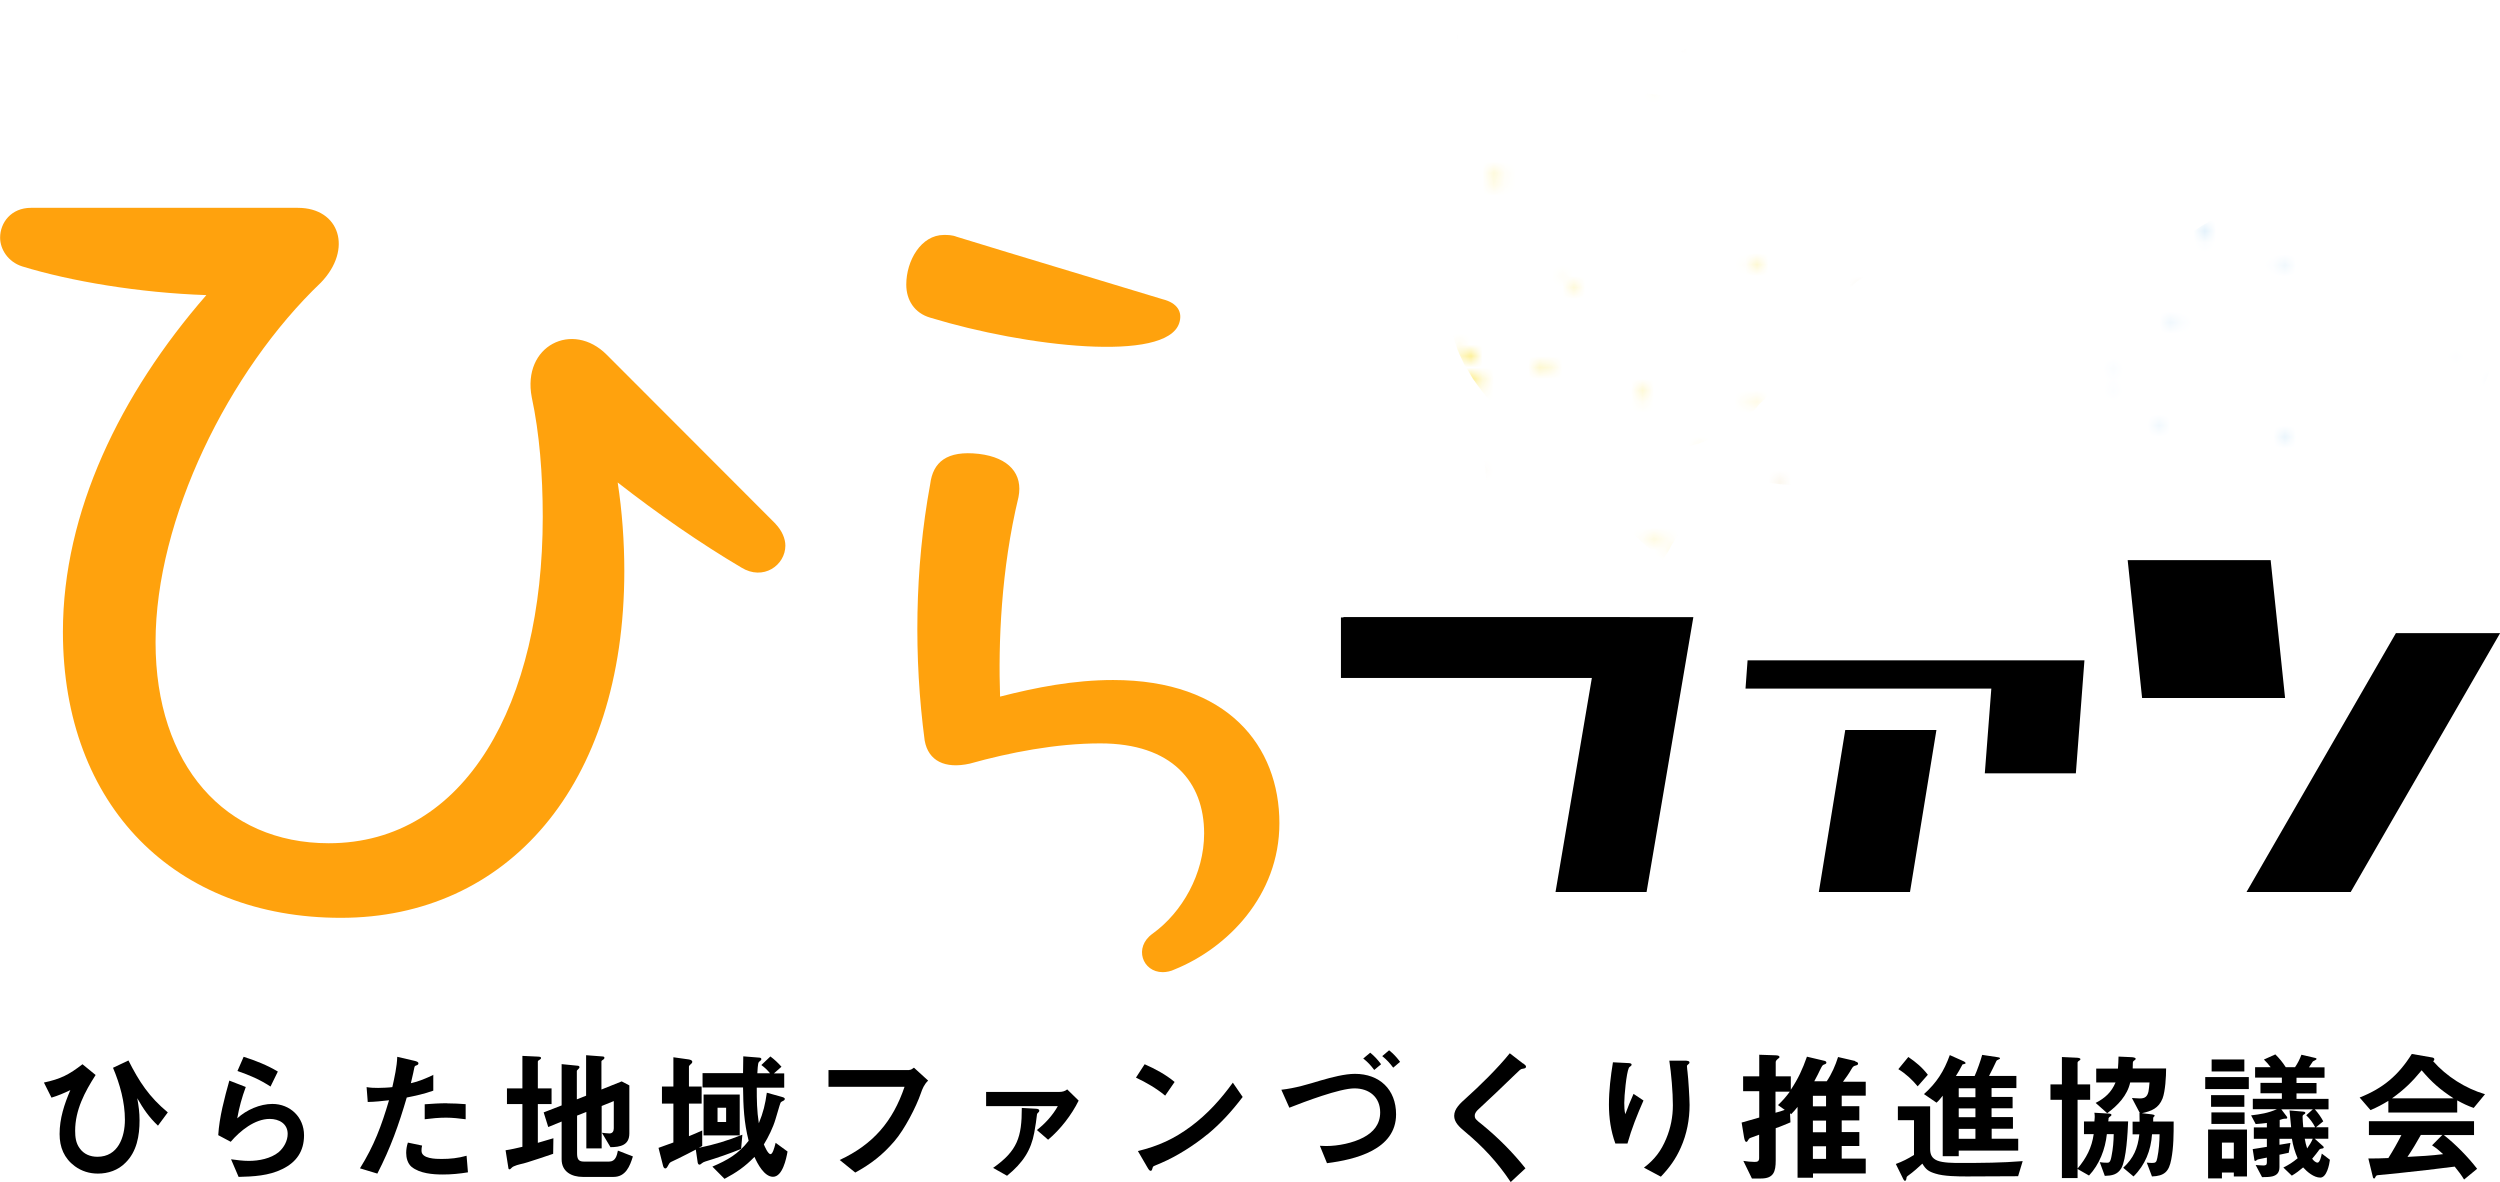 <?xml version="1.0" encoding="UTF-8"?>
<svg id="_レイヤー_2" data-name="レイヤー 2" xmlns="http://www.w3.org/2000/svg" xmlns:xlink="http://www.w3.org/1999/xlink" viewBox="0 0 218.56 103.34">
  <defs>
    <style>
      .cls-1 {
        mask: url(#mask-1);
      }

      .cls-2 {
        mask: url(#mask);
      }

      .cls-3 {
        filter: url(#luminosity-noclip-2);
      }

      .cls-4 {
        fill: #fadc14;
      }

      .cls-5 {
        fill: #8cc8f0;
      }

      .cls-6 {
        fill: #ffa20d;
      }

      .cls-7 {
        fill: #ffa20d;
      }

      .cls-8 {
        fill: #f0dcb4;
      }

      .cls-9 {
        filter: url(#luminosity-noclip);
      }
    </style>
    <filter id="luminosity-noclip" x="116.1" y="-4.37" width="55.87" height="60.32" color-interpolation-filters="sRGB" filterUnits="userSpaceOnUse">
      <feFlood flood-color="#fff" result="bg"/>
      <feBlend in="SourceGraphic" in2="bg"/>
    </filter>
    <mask id="mask" x="116.1" y="-4.37" width="55.87" height="60.32" maskUnits="userSpaceOnUse">
      <g class="cls-9">
        <g>
          <path d="M137.49.09c-.26.23-.52.57-.86.71-.12.05-.67-.48-.62-.61.11-.33.45-.59.7-.87.18.17.35.35.79.78Z"/>
          <path d="M127.61,30.3c.44.26.88.53,1.32.79-.3.19-.59.38-.89.58-.13-.46-.25-.92-.38-1.37h-.05Z"/>
          <path d="M129.4,33.01c-.02.39-.04.65-.05.9-.37-.05-.75-.07-1.09-.19-.07-.02-.02-.67.03-.68.35-.06.72-.03,1.11-.02Z"/>
          <path d="M123.88,27.49c.35.02.61-.05.74.05.19.15.32.41.41.65.02.04-.44.32-.45.3-.23-.29-.44-.6-.71-1.01Z"/>
          <path d="M155.9,42.57c-.22.12-.4.24-.6.3-.07.02-.28-.17-.27-.2.07-.19.19-.35.29-.53.18.13.36.27.58.42Z"/>
          <path d="M162.47,26.06c.02-.26-.04-.53.07-.69.09-.13.38-.1.59-.15,0,.24.05.52-.05.72-.06.11-.38.08-.61.12Z"/>
          <polygon points="169.58 22.39 169.56 22.68 169.36 22.5 169.58 22.39"/>
          <path d="M135.35,31.74c-.03.25-.04.48-.11.69-.01.04-.3.07-.33.03-.11-.19-.17-.41-.24-.62.22-.03.43-.07.68-.11Z"/>
          <path d="M137.87,51.81c.12.01.33,0,.34.04.04.22.04.44.05.66-.12-.03-.32-.03-.34-.08-.05-.2-.04-.41-.05-.62Z"/>
          <path d="M148.73,39.32c.11.04.23.09.34.13-.16.07-.33.15-.49.22.05-.12.1-.24.15-.36Z"/>
          <path d="M129.66,41.32c0,.1.03.23-.02.29-.04.05-.18.03-.28.03,0-.1-.04-.23.01-.29.04-.05.18-.02.28-.03Z"/>
          <path d="M145.87,47.13c.26.39.53.78.79,1.16-.22-.12-.43-.24-.65-.35-.04-.27-.08-.54-.14-.81Z"/>
          <path d="M131.32,15.65c-.15.12-.3.24-.45.35-.07-.11-.2-.23-.19-.32.04-.22.15-.43.24-.65.13.2.27.4.4.62Z"/>
          <path d="M120.9,20.62c-.25.03-.5.06-.74.08.14-.27.24-.6.45-.8.11-.1.44.03.67.06-.12.22-.25.44-.38.66Z"/>
          <path d="M137.27,24.78c.12,0,.24-.02.36-.02-.08.18-.16.36-.23.54-.1-.06-.29-.11-.29-.18,0-.11.1-.22.16-.34Z"/>
          <path d="M153.79,23.15c-.21.07-.42.16-.64.18-.06,0-.15-.17-.22-.26.21-.07.41-.16.63-.18.06,0,.15.16.23.26Z"/>
          <path d="M152.92,35.45c.04-.11.08-.23.13-.34.15.1.31.2.46.3-.11.07-.21.17-.32.19-.08.01-.18-.1-.27-.15Z"/>
          <path d="M156.33,6.01c-.03-.09-.05-.18-.08-.26.13.05.26.11.38.16l-.31.1Z"/>
          <path d="M162.35,53.98c.11,0,.24-.04.33,0,.06.03.05.18.07.27-.18,0-.36.01-.54.02.05-.1.09-.2.14-.3Z"/>
          <path d="M144.11,46.97c.11.03.27.03.31.1.06.09.02.24.02.37-.18-.05-.35-.1-.53-.15.06-.11.13-.21.19-.32Z"/>
          <path d="M144.27,8.33c.02-.23.04-.46.06-.69-.04.22-.09.45-.13.67h.07Z"/>
          <path d="M159.93,22.6c.06.09.12.18.18.27l-.5.11c0-.12-.02-.23-.03-.35.12,0,.23-.02.35-.03Z"/>
          <path d="M145.68,3.62c.18-.11.36-.31.49-.28.16.04.28.26.41.4-.09.07-.22.23-.28.21-.21-.07-.4-.21-.63-.33Z"/>
          <path d="M143.84,34.7c-.12.06-.22.12-.33.17-.02-.23-.07-.46-.05-.68,0-.06.2-.11.31-.16.02.22.05.44.07.67Z"/>
          <path d="M164.64,37.96c-.08-.09-.17-.19-.25-.28.18-.04.36-.1.53-.09.04,0,.08.23.11.36-.13,0-.26,0-.4.01Z"/>
          <path d="M134.27,47.93c.18.13.36.26.5.43.03.04-.1.21-.16.32-.18-.14-.37-.27-.53-.43-.02-.02.12-.2.19-.32Z"/>
          <path d="M132.82,19.77c-.34.08-.68.15-1.02.23.34-.08.68-.15,1.02-.23Z"/>
          <path d="M165.77,41.98c-.1.08-.2.16-.3.24-.07-.21-.17-.43-.19-.65,0-.07.17-.17.26-.25.08.22.16.43.23.65Z"/>
          <path d="M166.76,55.95c.06-.27.08-.51.17-.72.03-.07.23-.07.35-.1.02.12.11.3.06.36-.15.17-.35.29-.58.46Z"/>
          <polygon points="171.98 28.86 171.77 28.98 171.76 28.78 171.98 28.86"/>
          <polygon points="150.06 39.08 150.37 39.09 150.23 39.33 150.06 39.08"/>
          <polygon points="136.73 24.29 136.94 24.47 136.72 24.57 136.73 24.29"/>
          <polygon points="126.95 3.01 126.85 2.77 127.08 2.79 126.95 3.01"/>
          <path d="M166.81,39.98l.04-.05-.04.05Z"/>
        </g>
      </g>
    </mask>
    <filter id="luminosity-noclip-2" x="168.25" y="7.7" width="57.81" height="47.29" color-interpolation-filters="sRGB" filterUnits="userSpaceOnUse">
      <feFlood flood-color="#fff" result="bg"/>
      <feBlend in="SourceGraphic" in2="bg"/>
    </filter>
    <mask id="mask-1" x="168.25" y="7.7" width="57.81" height="47.29" maskUnits="userSpaceOnUse">
      <g class="cls-3">
        <g>
          <path d="M195.25,13.8c-.28.39-.56.77-.84,1.16-.15-.29-.31-.58-.46-.87.43-.08.87-.16,1.3-.24v-.05Z"/>
          <path d="M192.6,15.24c-.36-.05-.59-.09-.83-.12.08-.34.13-.69.27-.99.03-.06.62.04.63.09.03.33-.04.67-.07,1.03Z"/>
          <path d="M198.16,10.59c-.04.32,0,.57-.11.68-.16.17-.41.27-.64.33-.04.01-.26-.43-.24-.44.29-.19.6-.35.99-.57Z"/>
          <path d="M181.55,38.97c-.09-.21-.19-.39-.23-.58-.01-.07.18-.25.2-.23.17.08.31.2.46.31-.14.16-.28.31-.44.5Z"/>
          <path d="M196.28,46.42c.23.04.5,0,.63.13.11.09.06.36.09.56-.23-.03-.49,0-.66-.11-.1-.06-.04-.36-.06-.57Z"/>
          <polygon points="199.08 53.31 198.82 53.26 199 53.1 199.08 53.31"/>
          <path d="M193.27,20.85c-.23-.05-.44-.08-.63-.16-.04-.01-.04-.29,0-.3.18-.08.39-.12.59-.17.01.2.03.41.04.63Z"/>
          <path d="M174.49,21.51c-.02.11-.04.31-.07.31-.2.02-.41,0-.62-.01.03-.11.05-.3.1-.3.19-.03.39,0,.58,0Z"/>
          <path d="M185.14,32.6c-.05.1-.1.2-.15.3-.06-.16-.11-.32-.17-.47.11.06.21.11.32.17Z"/>
          <path d="M184.88,14.78c-.09,0-.22.01-.27-.04-.04-.04,0-.17,0-.26.09,0,.22-.01.27.04.04.04,0,.17,0,.26Z"/>
          <path d="M178.16,29.3c-.38.21-.76.42-1.14.64.13-.19.25-.38.38-.57.25-.01.51-.03.76-.07Z"/>
          <path d="M208.5,18.46c-.1-.15-.19-.3-.28-.45.1-.05.23-.17.31-.15.2.06.39.18.58.27-.2.11-.4.22-.61.32Z"/>
          <path d="M204.77,8.39c0-.24-.01-.47-.02-.7.24.16.54.27.7.48.09.11-.06.4-.11.61-.19-.13-.38-.26-.58-.4Z"/>
          <path d="M199.56,23.21c0,.11,0,.23,0,.34-.16-.09-.32-.17-.48-.26.06-.09.13-.26.19-.25.1,0,.2.11.3.18Z"/>
          <path d="M199.69,38.63c-.05-.2-.11-.4-.11-.6,0-.06.17-.12.26-.18.04.2.11.4.12.6,0,.06-.17.13-.26.19Z"/>
          <path d="M188.38,36.8c.1.05.2.1.3.15-.11.13-.21.27-.32.4-.05-.1-.14-.21-.15-.31,0-.07.11-.16.16-.23Z"/>
          <path d="M215.34,42.41c.08-.02.17-.03.25-.05-.06.11-.12.23-.18.34-.02-.1-.04-.19-.07-.29Z"/>
          <path d="M170.44,43.99c0,.1.02.23-.03.3-.03.05-.17.03-.26.04,0-.17.02-.33.03-.5.09.05.18.1.26.15Z"/>
          <path d="M178.45,27.69c-.04.1-.05.25-.12.28-.09.04-.22,0-.34-.01.06-.16.12-.32.18-.48.09.07.18.14.28.21Z"/>
          <path d="M214.2,31.05c.21.04.42.07.63.11-.2-.06-.41-.12-.61-.18l-.02.06Z"/>
          <path d="M199.69,44.36c-.09.05-.17.09-.26.14-.02-.16-.04-.31-.06-.47.11,0,.22,0,.32,0,0,.11,0,.22,0,.32Z"/>
          <path d="M218.45,32.75c.09.18.25.36.22.48-.05.14-.26.23-.41.35-.06-.09-.2-.22-.17-.27.08-.19.22-.35.36-.55Z"/>
          <path d="M189.83,28.46c-.05-.11-.09-.22-.13-.32.21,0,.43-.02.64.01.06.01.08.2.12.3-.21,0-.41,0-.63,0Z"/>
          <path d="M185.08,47.44c.09-.07.19-.14.28-.21.02.17.06.34.04.5,0,.04-.22.05-.34.08,0-.12.01-.24.02-.37Z"/>
          <path d="M178.38,18.5c-.14.15-.27.31-.44.43-.04.03-.19-.11-.29-.17.14-.16.28-.32.44-.46.02-.02.18.13.28.2Z"/>
          <path d="M204.56,19.51c-.04-.32-.08-.64-.12-.96.04.32.08.64.12.96Z"/>
          <path d="M181.27,48.15c-.07-.1-.13-.2-.2-.29.2-.05.41-.12.61-.13.07,0,.14.17.21.26-.21.06-.41.11-.62.16Z"/>
          <path d="M168.25,47.91c.25.08.47.12.65.21.06.03.04.22.06.33-.11.01-.29.08-.33.03-.14-.15-.24-.35-.38-.57Z"/>
          <polygon points="192.89 54.99 192.8 54.79 192.99 54.8 192.89 54.99"/>
          <polygon points="185.26 33.86 185.22 34.14 185.01 33.99 185.26 33.86"/>
          <polygon points="200.05 22.75 199.87 22.93 199.8 22.71 200.05 22.75"/>
          <path d="M183.03,49.28l.04.04-.04-.04Z"/>
        </g>
      </g>
    </mask>
  </defs>
  <g id="_レイヤー_1-2" data-name="レイヤー 1">
    <g>
      <g>
        <g>
          <path class="cls-6" d="M67.79,45.79c.58.6.87,1.31.87,1.91,0,1.71-1.93,3.11-3.86,1.91-3.57-2.11-7.33-4.72-10.8-7.43.39,2.51.58,5.22.58,7.73,0,18.88-10.32,30.33-24.78,30.33s-24.3-9.74-24.3-25.01c0-10.45,5.01-20.79,12.54-29.43-5.88-.2-11.86-1.21-16.1-2.51-1.25-.4-1.93-1.51-1.93-2.51,0-1.31.96-2.61,2.7-2.61h23.33c3.66,0,4.82,3.62,2.02,6.53-8.1,7.73-14.46,20.69-14.46,31.44s6.07,17.58,15.14,17.58c11.96,0,18.71-12.25,18.71-28.53,0-3.72-.29-7.33-.96-10.45-.87-4.52,3.57-6.73,6.56-3.72l14.75,14.77Z"/>
          <path class="cls-7" d="M81.32,27.77c-1.37-.4-2.09-1.53-2.09-2.89,0-2.09,1.29-4.34,3.29-4.34.32,0,.72,0,1.12.16,6.27,1.93,11.41,3.45,18,5.46,1.29.32,1.77,1.12,1.45,2.09-1.13,3.46-13.34,2.09-21.77-.48ZM111.85,71.97c0,6.35-4.58,10.93-9.16,12.78-.32.16-.72.24-1.04.24-1.77,0-2.57-2.17-.88-3.37,2.57-1.85,4.5-5.22,4.5-8.76,0-4.5-2.81-7.87-9.08-7.87-3.86,0-7.95.8-11.41,1.77-2.17.48-3.62-.24-3.94-2.01-.96-7.23-.88-15.03.48-22.42.24-1.93,1.45-2.97,4.26-2.65,2.65.32,3.86,1.77,3.46,3.78-1.53,6.35-1.77,12.78-1.61,17.44,3.13-.8,6.43-1.45,9.88-1.45,10.04,0,14.54,5.79,14.54,12.53Z"/>
        </g>
        <g>
          <path d="M135.99,77.98l3.66-21.56h-22.38l.18-2.47h30.59l-4.09,24.03h-7.97Z"/>
          <path d="M173.52,67.61l.57-7.41h-21.49l.18-2.47h29.45l-.75,9.88h-7.97ZM159.01,77.98l2.31-14.16h7.97l-2.31,14.16h-7.97Z"/>
          <path d="M187.36,56.83l.18-2.47h11.1l-.18,2.47h-11.1ZM196.4,77.98l13.06-22.63h9.11l-13.06,22.63h-9.11Z"/>
        </g>
        <polygon points="199.77 61.02 187.27 61.02 186.01 48.97 198.51 48.97 199.77 61.02"/>
        <rect x="117.23" y="53.98" width="25.26" height="5.29"/>
      </g>
      <g>
        <path d="M7.21,93.04l1.15.94c-.95,1.48-1.79,3.06-1.79,4.88,0,.54.06,1.07.39,1.52.37.53.94.75,1.56.75,1.8,0,2.4-1.71,2.4-3.24s-.43-3.1-1.04-4.54l1.35-.64c.94,1.86,1.81,3.19,3.44,4.54l-.86,1.16c-.79-.75-1.27-1.45-1.81-2.4.12.67.2,1.24.2,1.94,0,1.34-.24,2.74-1.24,3.71-.64.65-1.51.94-2.4.94-.74,0-1.42-.21-2.01-.64-.95-.7-1.34-1.67-1.34-2.82,0-1.36.41-2.6.94-3.84-.54.26-1.08.49-1.65.66l-.66-1.32c1.46-.31,2.2-.69,3.37-1.6Z"/>
        <path d="M21.49,95.02c-.34.91-.58,1.79-.75,2.75.8-.74,1.99-1.26,3.07-1.26,1.56,0,2.77,1.16,2.77,2.74,0,1.39-.66,2.36-1.91,2.96-1.17.58-2.52.65-3.81.68l-.66-1.54c.51.07,1.04.14,1.56.14.87,0,1.91-.2,2.6-.76.46-.4.79-.99.79-1.6,0-.9-.76-1.31-1.57-1.31-1.31,0-2.6,1.05-3.41,2l-1.09-.58c.09-1.55.55-3.27.97-4.77l1.44.56ZM21.3,92.39c1,.31,2.1.75,2.99,1.29l-.64,1.31c-1.01-.65-1.76-.96-2.89-1.36l.54-1.24Z"/>
        <path d="M37.88,93.96v1.39c-.79.28-1.51.44-2.32.6-.71,2.42-1.41,4.39-2.57,6.65l-1.52-.46c1.25-2.01,1.87-3.69,2.54-5.95-.62.07-1.24.14-1.86.15l-.1-1.3c.34.06.68.07,1.01.07.29,0,.99-.03,1.24-.07.19-.85.4-1.78.43-2.65l1.54.36c.15.04.31.09.31.21,0,.1-.05.14-.22.2-.07.02-.11.05-.14.19-.04.2-.11.56-.3,1.35.69-.15,1.36-.44,1.99-.74ZM36.9,100.15c-.04.15-.05.31-.05.46,0,.7,1.26.71,1.75.71.76,0,1.45-.07,2.19-.28l.12,1.45c-.72.12-1.45.19-2.19.19-.89,0-2.02-.09-2.74-.67-.35-.3-.47-.79-.47-1.22,0-.3.05-.61.15-.9l1.24.26ZM39.1,96.46c.55,0,1.06.03,1.61.07v1.32c-.55-.07-1.15-.14-1.71-.14-.63,0-1.25.06-1.87.14v-1.31c.66-.05,1.31-.09,1.97-.09Z"/>
        <path d="M45.67,100.27v-3.75h-1.35v-1.37h1.35v-2.84l1.29.06c.26.01.34.03.34.13,0,.06-.08.13-.13.15-.07.04-.15.09-.15.16v2.34h1.2v1.37h-1.2v3.39c.46-.13.91-.26,1.36-.4l-.02,1.36c-.74.26-1.49.5-2.24.74-.21.06-.42.13-.64.17-.2.05-.38.1-.55.18-.13.05-.19.13-.28.21-.04.04-.06.06-.1.06-.05,0-.09-.03-.1-.09l-.25-1.58c.5-.07.97-.19,1.46-.3ZM54.37,94.55l.65.34v4.2c0,1.04-.8,1.19-1.65,1.2l-.75-1.26c.18.02.5.06.66.06.28,0,.38-.21.38-.45v-2.38l-1.06.43v3.71h-1.34v-3.19l-.81.32v3.27c0,.5.1.75.59.75h2.21c.56,0,.68-.52.77-.96l1.31.51c-.26.85-.63,1.79-1.69,1.79h-2.69c-.97,0-1.85-.45-1.85-1.54v-3.3l-1.17.48-.4-1.28,1.57-.61v-3.61l1.41.14c.09.01.15.04.15.13,0,.06-.04.1-.09.15-.09.09-.14.13-.14.19v2.47l.81-.32v-3.54l1.45.11c.1.01.15.04.15.11s-.04.13-.1.16c-.11.07-.16.11-.16.17v2.45l1.77-.71Z"/>
        <path d="M64.78,100.45c-1.02.41-2.06.77-3.11,1.09-.13.04-.23.09-.3.15-.06.05-.15.13-.22.13-.11,0-.15-.13-.16-.22l-.16-1.1c-.5.26-1,.52-1.51.77-.21.11-.44.2-.65.31-.13.06-.2.19-.26.31-.1.19-.16.26-.25.26-.11,0-.16-.13-.19-.22l-.4-1.58c.44-.15.86-.31,1.3-.47v-3.4h-1v-1.49h1v-2.56l1.35.19c.14.03.3.07.3.21,0,.09-.06.15-.14.21-.1.09-.15.15-.15.2v1.75h1.11v1.49h-1.11v2.85c.39-.16.77-.32,1.16-.5v1.36c-.1.05-.21.11-.31.16,1.41-.29,2.49-.62,3.82-1.15l-.11,1.25ZM68.36,95.9c.09.02.25.07.25.17,0,.09-.06.14-.24.22-.05.03-.1.06-.13.11-.07.15-.37,1.24-.44,1.44-.21.72-.62,1.56-1.02,2.21.07.17.36.85.58.85.18,0,.32-.47.45-.99l1.04.76c-.11.64-.44,2.21-1.27,2.21-.76,0-1.36-1.14-1.62-1.74-.84.86-1.57,1.36-2.62,1.92l-1.06-1.07c1.31-.56,2.29-1.11,3.17-2.26-.41-1.61-.47-3.01-.49-4.66h-3.54v-1.25h3.54c.01-.49.01-.97.02-1.47l1.37.11c.1.01.21.02.21.13,0,.07-.04.11-.14.19-.14.1-.16.17-.21,1.05h1.11c-.25-.3-.45-.49-.76-.72l.79-.75c.35.26.67.56.97.9l-.66.58h.9v1.25h-2.4c0,1.09.01,2.02.18,3.11.39-.95.56-1.66.7-2.67l1.33.37ZM61.51,99.26v-3.57h3.16v3.57h-3.16ZM62.73,98.09h.75v-1.25h-.75v1.25Z"/>
        <path d="M79.49,93.54c.15,0,.3-.11.41-.2l1.24,1.13c-.36.35-.5.72-.64,1.12-.4,1.17-1.42,3.15-2.31,4.18-1.02,1.19-2.05,1.99-3.42,2.74l-1.36-1.1c2.92-1.36,4.64-3.36,5.67-6.4h-6.65v-1.46h7.06Z"/>
        <path d="M90.64,98.8c.72-.56,1.39-1.29,1.84-2.1h-6.27v-1.24h6.4c.25,0,.5-.06.69-.22l1,.98c-.62,1.26-1.6,2.52-2.67,3.42l-.97-.84ZM86.81,102.11c2.15-1.51,2.52-2.7,2.52-5.25l1.25.07c.19.01.28.07.28.17,0,.06-.03.11-.09.16-.07.06-.1.1-.11.15-.06.51-.12.96-.24,1.61-.28,1.52-.97,2.62-2.38,3.77l-1.24-.7Z"/>
        <path d="M101.87,95.79c-.77-.64-1.65-1.15-2.56-1.58l.76-1.17c.91.4,1.86.91,2.62,1.55l-.83,1.2ZM105.53,99.19c-1.14.94-2.66,1.9-3.99,2.47-.37.16-.46.2-.59.25-.15.06-.16.1-.19.21s-.06.24-.16.24-.18-.11-.3-.32l-.82-1.41c1.79-.44,3.16-1.06,4.64-2.16,1.46-1.09,2.6-2.36,3.66-3.82l.86,1.25c-.95,1.25-1.9,2.3-3.11,3.3Z"/>
        <path d="M115.53,94.44c.85-.25,2.05-.56,2.92-.56,2.15,0,3.6,1.36,3.6,3.54,0,3.1-3.59,3.96-6.04,4.27l-.62-1.52c.18.01.36.02.55.02,1.04,0,2.34-.26,3.26-.75.87-.46,1.46-1.15,1.46-2.19,0-1.34-.96-2.1-2.25-2.1s-4.37,1.17-5.69,1.69l-.7-1.57c1.24-.14,2.34-.48,3.5-.83ZM120.14,93.54c-.3-.4-.56-.69-.96-1l.61-.51c.39.32.65.61.95,1.01l-.6.5ZM121.8,93.34c-.3-.4-.57-.7-.96-1.01l.6-.51c.39.31.66.61.96,1.01l-.6.51Z"/>
        <path d="M133.15,92.96c.2.15.26.21.26.29,0,.11-.07.16-.32.19-.14.01-.24.11-.68.54-1.04,1.01-2.09,2.01-3.16,3-.15.14-.32.32-.32.55,0,.26.07.34.66.8,1.39,1.14,2.66,2.41,3.77,3.81l-1.29,1.2c-1.16-1.74-2.39-3.06-3.99-4.4-.54-.44-.95-.85-.95-1.39,0-.63.55-1.11,1.05-1.56,1.16-1.04,2.72-2.56,3.81-3.91l1.15.89Z"/>
        <path d="M142.38,92.94c.12.01.26.02.26.14,0,.06-.05.11-.11.15s-.1.07-.13.13c-.22.47-.4,2.46-.4,3.06,0,.31.01.69.09.99.22-.6.46-1.2.72-1.78l.87.58c-.54,1.22-1.04,2.47-1.4,3.76h-1.06c-.4-1.1-.56-2.24-.56-3.4,0-1.25.15-2.47.35-3.7l1.36.07ZM147.44,92.74c.11,0,.26.02.26.15,0,.07-.05.11-.1.15-.06.05-.12.1-.12.16,0,.11.04.44.05.51.07.54.18,2.34.18,2.89,0,1.27-.24,2.54-.76,3.71-.45,1.02-.99,1.76-1.75,2.56l-1.48-.79c.93-.71,1.5-1.45,1.95-2.54.39-.93.58-1.92.58-2.92,0-1.14-.14-2.76-.31-3.89h1.51Z"/>
        <path d="M162.19,92.8c.11.03.25.06.25.19,0,.09-.07.13-.2.16-.2.05-.26.1-.41.37-.15.28-.51.79-.71,1.05h1.99v1.22h-2.1v.92h1.54v1.24h-1.54v1.02h1.54v1.22h-1.54v1.1h2.1v1.3h-4.61v.37h-1.35v-6.19c-.17.22-.36.44-.56.64l-.1-.09.04.8c-.42.17-.85.37-1.29.51v2.82c0,.98-.18,1.58-1.29,1.58h-.79l-.75-1.54c.31.05.68.09.99.09.25,0,.39-.06.39-.34v-2.04c-.26.09-.51.19-.76.28-.1.04-.15.1-.2.19-.05.09-.09.16-.17.16s-.15-.17-.19-.41l-.21-1.28c.51-.14,1.02-.29,1.54-.44v-2.3h-1.41v-1.3h1.41v-1.89l1.45.05c.2.01.32.05.32.15,0,.05-.04.09-.14.16-.12.1-.19.18-.19.29v1.24h1.32v1.17c.65-.97,1.02-1.79,1.41-2.89l1.48.35c.12.02.22.07.22.17,0,.09-.09.13-.16.15-.2.06-.21.13-.4.5-.1.21-.25.53-.5.98h1.09c.44-.65.76-1.39.99-2.12l1.51.35ZM155.45,96.6c.41-.39.69-.71,1.02-1.16h-1.25v1.84c.26-.06.56-.16.81-.25l-.59-.42ZM159.64,96.72v-.92h-1.15v.92h1.15ZM159.64,98.99v-1.02h-1.15v1.02h1.15ZM159.64,101.31v-1.1h-1.15v1.1h1.15Z"/>
        <path d="M167.33,100.97v-3.04h-1.41v-1.21h2.82v3.73c0,.49.16.82.62,1.01.5.21,1.45.21,2,.21,1.83,0,3.65-.01,5.47-.16l-.4,1.32c-1.49,0-2.97.02-4.46.02-.79,0-2.05-.01-2.77-.25-.59-.18-.83-.35-1.14-.87-.24.24-.9.81-1.18,1-.18.13-.2.15-.21.28-.01.09-.04.22-.12.22-.07,0-.11-.04-.16-.15l-.65-1.32c.59-.22,1.05-.45,1.59-.79ZM166.84,92.41c.67.46,1.2.9,1.7,1.55l-.89,1.01c-.49-.59-1.04-1.1-1.69-1.5l.87-1.06ZM175.98,97.67v1.01h-1.86v.87h2.32v1.04h-5.2v.49h-1.4v-5.29c-.16.2-.34.44-.54.61l-1.1-.75c1.11-.99,1.75-2,2.26-3.41l1.12.5c.15.06.26.14.26.2,0,.04-.05.07-.15.09-.13.01-.14.05-.16.1-.16.33-.35.63-.54.94h1.64c.21-.46.53-1.36.66-1.85l1.27.19c.11.01.29.04.29.11,0,.04-.06.09-.16.12-.06.03-.12.05-.15.1-.19.42-.43.89-.65,1.32h2.39v1.06h-2.17v.78h1.84v.99h-1.84v.77h1.86ZM172.7,95.14h-1.46v.78h1.46v-.78ZM172.7,97.67v-.77h-1.46v.77h1.46ZM172.7,98.69h-1.46v.87h1.46v-.87Z"/>
        <path d="M181.63,102.16c.76-.91,1.24-1.81,1.41-3.01h-.85v-1.11h.91c.01-.14.03-.28.03-.41,0-.11-.01-.24-.03-.35l1.2.07c.25.01.29.05.29.13,0,.04-.06.1-.1.12-.06.04-.12.09-.15.15,0,.1-.01.2-.03.29h1.74c-.04.96-.15,3.32-.6,4.1-.34.56-.82.64-1.44.66l-.44-1.2c.19.04.45.05.64.05.16,0,.29-.01.39-.59.13-.64.18-1.27.19-1.91h-.6c-.14,1.32-.65,2.65-1.56,3.62l-1-.57v.79h-1.37v-6.84h-1v-1.35h1v-2.39l1.3.06c.18.01.32.04.32.14,0,.05-.12.13-.16.15-.04.03-.09.09-.09.14v1.9h1.1v1.35h-1.1v6.01ZM188.13,102.84l-.45-1.2c.15.01.3.03.45.03.31,0,.4-.05.47-.44.14-.66.19-1.4.2-2.07h-.66c-.1,1.42-.6,2.69-1.62,3.69l-.9-.76c.91-.84,1.27-1.7,1.41-2.92h-.59v-1.11h.61v-.15c0-.2,0-.41-.01-.61h.03s-.69-1.31-.69-1.31c.21.01.49.04.7.04.45,0,.65-.17.75-.61.04-.2.06-.46.09-.79h-1.69c-.25,1.14-1.09,2.02-2.01,2.69l-1.01-.9c.81-.41,1.39-.94,1.74-1.79h-1.69v-1.21h1.9c.03-.35.04-.69.05-1.05l1.11.05c.19.01.39.04.39.15,0,.05-.06.1-.15.16-.07.05-.1.09-.1.26v.02c0,.14-.01.26-.01.4h2.92c0,.7-.07,1.99-.31,2.62-.34.86-.97,1.11-1.81,1.29l.87.1c.09.01.25.05.25.11,0,.04-.01.05-.09.12-.04.04-.04.09-.04.14v.26h1.79c0,1.09,0,2.25-.21,3.31-.2,1.06-.59,1.45-1.69,1.49Z"/>
        <path d="M196.6,94.16v1.05h-3.81v-1.05h3.81ZM195.29,102.85v-.34h-1.04v.51h-1.21v-4.27h3.4v4.1h-1.15ZM196.21,95.74v1.02h-2.91v-1.02h2.91ZM196.23,97.25v1.01h-2.9v-1.01h2.9ZM196.21,92.62v1.05h-2.86v-1.05h2.86ZM194.25,99.89v1.4h1.04v-1.4h-1.04ZM198.21,98.17c-.34.05-.67.07-1.01.1l-.4-.76c.83-.1,1.48-.2,2.26-.54h-2.11v-.91h2.54v-.48h-1.87v-.91h1.87v-.46h-2.34v-.91h1.36c-.19-.25-.36-.45-.59-.67l1-.45c.37.37.62.67.91,1.12h.81c.24-.35.41-.69.56-1.09l1.21.28c.06.01.11.04.11.09s-.1.1-.18.14c-.1.05-.14.06-.19.15-.04.06-.15.24-.29.44h1.36v.91h-2.45v.46h1.75v.91h-1.75v.48h2.8v.91h-1.2c.3.34.53.66.74,1.05l-.64.52h1.08v1h-1.19l.65.58c.09.07.14.13.14.16,0,.1-.06.11-.2.13-.11.01-.18.05-.27.2-.09.13-.25.33-.54.68.1.14.29.34.47.34.21,0,.34-.61.37-.79l.71.54c-.05.43-.28,1.56-.84,1.56s-1.15-.5-1.5-.89c-.32.27-.63.51-.99.72l-.74-.71c.5-.25.81-.45,1.25-.81-.24-.54-.41-1.13-.5-1.7h-1.09v.52c.32-.06.65-.11.96-.16l-.15.86c-.27.06-.54.11-.81.17v1.08c0,.5-.24.71-.61.81-.25.06-.56.07-.91.07l-.56-1.06c.23.01.45.04.68.04.2,0,.3-.05.3-.26v-.43c-.3.06-.51.1-.65.13-.12.02-.2.05-.24.09-.05.05-.07.07-.13.07-.04,0-.06-.01-.07-.07l-.15-.96c.41-.06.83-.13,1.24-.2v-.7h-1.14v-1h1.14v-.37ZM200.3,98.55c-.05-.5-.09-.99-.14-1.47l1.17.1c.14.01.21.05.21.1,0,.07-.03.1-.1.14-.1.05-.14.1-.14.21,0,.17.04.71.06.92h1.04c-.2-.4-.46-.74-.78-1.05l.58-.52h-2.76l.47.62c.04.05.05.09.05.11,0,.07-.06.09-.13.09h-.09c-.11,0-.32.07-.44.11v.64h.97ZM201.7,100.4c.22-.33.34-.49.49-.85h-.7c.05.29.11.56.21.85Z"/>
        <path d="M212.63,92.45c.09.01.19.06.19.16,0,.05-.04.14-.11.16,1.18,1.34,2.84,2.39,4.54,2.89l-.99,1.2c-.52-.18-.95-.39-1.44-.66v1.06h-6.02v-1.02c-.54.33-.97.56-1.56.81l-.95-1.1c2.05-.81,3.39-1.94,4.56-3.81l1.79.31ZM208.8,101.24c.41-.65.79-1.32,1.14-2.01h-2.84v-1.21h9.19v1.21h-2.64c1.03.81,2.11,1.91,2.91,2.95l-1.14.94c-.24-.4-.52-.76-.82-1.13-1.61.21-3.21.39-4.82.56-.36.04-1.66.16-1.91.19-.11.01-.16.07-.2.16-.03.06-.06.13-.11.13s-.1-.05-.11-.11l-.4-1.64c.64,0,1.17-.01,1.76-.04ZM214.5,96.02c-1.17-.76-1.89-1.39-2.79-2.45-.84,1.02-1.51,1.67-2.59,2.45h5.37ZM211.64,99.22c-.36.65-.75,1.3-1.17,1.92,1.05-.05,2.09-.11,3.12-.24-.31-.29-.61-.54-.97-.77l.9-.91h-1.87Z"/>
      </g>
      <g class="cls-2">
        <g>
          <polygon class="cls-4" points="158.1 24.28 158.09 24.99 158.07 25.71 157.97 26.41 157.9 27.13 157.71 27.82 157.63 28.53 157.4 29.21 157.22 29.9 156.95 30.56 156.66 31.21 156.35 31.86 156.03 32.49 155.64 33.09 155.26 33.7 154.82 34.26 154.36 34.81 153.84 35.3 153.37 35.84 152.79 36.26 152.23 36.7 151.66 37.13 151.04 37.48 150.43 37.84 149.81 38.19 149.17 38.52 148.51 38.77 147.82 38.97 147.13 39.15 146.44 39.35 145.75 39.52 145.04 39.58 144.33 39.69 143.62 39.74 142.91 39.79 142.19 39.79 141.48 39.78 140.77 39.74 140.06 39.68 139.34 39.62 138.64 39.52 137.94 39.38 137.24 39.22 136.56 38.99 135.88 38.77 135.23 38.46 134.58 38.18 133.95 37.85 133.32 37.52 132.74 37.1 132.14 36.71 131.56 36.29 131.03 35.82 130.55 35.29 130.05 34.78 129.59 34.24 129.16 33.66 128.75 33.08 128.39 32.47 128.01 31.86 127.71 31.22 127.42 30.57 127.2 29.88 127.01 29.2 126.81 28.51 126.66 27.82 126.54 27.12 126.41 26.41 126.36 25.7 126.34 24.99 126.29 24.28 126.32 23.56 126.32 22.85 126.42 22.14 126.53 21.43 126.65 20.73 126.74 20.02 126.92 19.33 127.12 18.65 127.37 17.98 127.63 17.32 127.93 16.67 128.29 16.05 128.62 15.42 128.99 14.81 129.4 14.23 129.85 13.68 130.29 13.12 130.79 12.61 131.31 12.11 131.86 11.66 132.43 11.23 133.02 10.82 133.64 10.48 134.26 10.14 134.89 9.8 135.55 9.53 136.21 9.26 136.89 9.06 137.56 8.8 138.26 8.68 138.95 8.49 139.65 8.35 140.36 8.31 141.07 8.25 141.78 8.17 142.51 8.2 143.23 8.21 143.95 8.19 144.68 8.24 145.39 8.39 146.09 8.53 146.8 8.65 147.5 8.85 148.19 9.05 148.87 9.29 149.54 9.56 150.18 9.89 150.81 10.24 151.41 10.63 152.05 10.98 152.61 11.44 153.15 11.93 153.64 12.45 154.15 12.96 154.6 13.52 155.04 14.09 155.46 14.68 155.87 15.27 156.22 15.9 156.49 16.57 156.82 17.21 157.07 17.89 157.24 18.59 157.44 19.29 157.66 19.97 157.78 20.68 157.9 21.39 157.94 22.12 158.02 22.83 158.1 23.55 158.1 24.28"/>
          <polygon class="cls-4" points="139.63 0 139.25 .64 138.83 1.26 138.43 1.9 138.04 2.54 137.66 3.19 137.27 3.84 136.85 4.47 136.48 5.1 137.17 5.03 137.88 4.91 138.61 4.87 139.32 4.76 140.04 4.68 140.75 4.55 141.46 4.45 142.18 4.35 142.9 4.27 143.63 4.19 143.15 3.66 142.61 3.18 142.15 2.61 141.64 2.1 141.16 1.55 140.66 1.03 140.15 .51 139.63 0"/>
          <polygon class="cls-8" points="133.58 5.52 132.9 5.27 132.23 4.96 131.54 4.71 130.86 4.44 130.19 4.13 129.5 3.88 128.81 3.62 128.14 3.3 127.42 3.04 127.42 3.78 127.44 4.5 127.42 5.21 127.43 5.93 127.37 6.64 127.38 7.36 127.38 8.08 127.32 8.8 127.35 9.5 127.98 9.15 128.57 8.71 129.22 8.35 129.82 7.91 130.43 7.5 131.06 7.1 131.69 6.71 132.32 6.32 132.94 5.9 133.58 5.52"/>
          <polygon class="cls-4" points="125.93 11.54 125.61 12.19 125.34 12.82 125.01 13.43 124.72 14.05 124.46 14.68 124.18 15.31 123.86 15.91 123.62 16.56 123.31 17.18 123.01 17.8 122.73 18.46 122.41 17.81 122.02 17.23 121.66 16.64 121.33 16.03 121 15.41 120.66 14.81 120.26 14.23 119.92 13.62 119.6 12.99 119.25 12.4 119.98 12.28 120.72 12.24 121.45 12.09 122.19 12.02 122.93 11.91 123.67 11.82 124.41 11.74 125.15 11.64 125.93 11.54"/>
          <polygon class="cls-8" points="122.43 21.18 122.47 21.93 122.49 22.65 122.5 23.38 122.55 24.1 122.56 24.83 122.55 25.55 122.65 26.27 122.66 27 122.68 27.73 122.73 28.46 122.74 29.21 122.12 28.84 121.51 28.52 120.9 28.18 120.29 27.84 119.71 27.46 119.08 27.16 118.49 26.81 117.87 26.48 117.3 26.07 116.67 25.76 116.1 25.4 116.65 25.03 117.22 24.65 117.8 24.27 118.35 23.85 118.94 23.49 119.54 23.14 120.08 22.72 120.66 22.34 121.23 21.94 121.82 21.56 122.43 21.18"/>
          <polygon class="cls-4" points="123.43 31.52 123.9 32.1 124.33 32.66 124.76 33.23 125.16 33.81 125.56 34.4 126.03 34.94 126.42 35.53 126.86 36.09 127.31 36.64 127.75 37.21 128.14 37.8 127.46 37.94 126.77 38.07 126.07 38.22 125.38 38.35 124.67 38.45 123.99 38.63 123.28 38.72 122.59 38.88 121.88 38.97 121.16 39.16 121.37 38.44 121.58 37.75 121.83 37.08 122.04 36.39 122.18 35.68 122.44 35.01 122.62 34.32 122.8 33.62 123.01 32.93 123.24 32.25 123.43 31.52"/>
          <polygon class="cls-8" points="129.67 39.31 130.36 39.65 130.98 40.04 131.65 40.33 132.31 40.65 132.95 41 133.59 41.37 134.26 41.65 134.89 42.03 135.57 42.32 136.21 42.68 136.87 43.03 136.22 43.41 135.55 43.75 134.92 44.16 134.26 44.52 133.58 44.84 132.93 45.22 132.29 45.61 131.61 45.95 130.95 46.32 130.32 46.69 130.26 45.98 130.19 45.24 130.14 44.51 130.05 43.77 129.98 43.04 129.95 42.3 129.91 41.56 129.82 40.82 129.75 40.08 129.67 39.31"/>
          <polygon class="cls-4" points="139.21 43.64 139.92 43.6 140.62 43.52 141.32 43.51 142.02 43.44 142.73 43.42 143.42 43.32 144.13 43.3 144.83 43.2 145.53 43.19 146.23 43.1 146.94 43.08 147.65 43.05 148.35 42.99 149.07 42.92 148.69 43.53 148.3 44.11 147.94 44.73 147.59 45.33 147.22 45.94 146.83 46.53 146.46 47.13 146.09 47.74 145.75 48.37 145.37 48.94 144.8 48.5 144.27 47.99 143.69 47.53 143.16 47.01 142.57 46.57 142.02 46.08 141.47 45.59 140.92 45.09 140.34 44.63 139.79 44.12 139.21 43.64"/>
          <polygon class="cls-8" points="157.88 36.76 157.33 37.21 156.78 37.62 156.26 38.08 155.7 38.49 155.21 38.96 154.68 39.4 154.12 39.81 153.57 40.24 153.05 40.7 152.51 41.14 151.95 41.56 151.41 42 152.11 42.04 152.81 42.09 153.5 42.15 154.2 42.19 154.89 42.24 155.58 42.33 156.28 42.38 156.98 42.41 157.68 42.45 158.36 42.49 158.29 41.8 158.25 41.08 158.17 40.37 158.14 39.65 158.07 38.94 157.97 38.22 157.93 37.5 157.88 36.76"/>
          <polygon class="cls-4" points="161.67 26.88 161.42 27.53 161.19 28.22 161.02 28.94 160.79 29.63 160.52 30.32 160.31 31.02 160.09 31.71 159.9 32.42 159.66 33.12 159.46 33.83 159.19 34.53 159.81 34.2 160.38 33.82 160.96 33.46 161.55 33.12 162.11 32.72 162.71 32.4 163.26 31.99 163.87 31.66 164.44 31.28 165.06 30.94 164.56 30.36 164.1 29.75 163.6 29.19 163.14 28.58 162.65 28 162.14 27.43 161.67 26.88"/>
          <polygon class="cls-8" points="161.05 16.6 161.1 17.3 161.14 18.01 161.26 18.71 161.3 19.42 161.32 20.13 161.43 20.83 161.48 21.54 161.54 22.25 161.59 22.96 161.64 23.67 161.72 24.38 161.77 25.09 162.32 24.64 162.91 24.22 163.5 23.81 164.06 23.36 164.63 22.91 165.22 22.49 165.79 22.04 166.34 21.61 165.83 21.12 165.3 20.62 164.81 20.09 164.24 19.63 163.71 19.13 163.19 18.61 162.67 18.09 162.1 17.62 161.56 17.12 161.05 16.6"/>
          <polygon class="cls-4" points="155.83 9.22 156.27 9.75 156.74 10.27 157.16 10.83 157.65 11.31 158.07 11.87 158.56 12.38 159.01 12.91 159.44 13.47 159.92 13.98 160.36 14.53 160.85 15.07 160.99 14.38 161.12 13.71 161.24 13.03 161.34 12.35 161.49 11.68 161.59 11.01 161.69 10.33 161.85 9.65 161.98 8.98 162.08 8.28 161.39 8.42 160.69 8.52 159.99 8.59 159.3 8.71 158.61 8.79 157.92 8.91 157.22 9 156.52 9.1 155.83 9.22"/>
          <polygon class="cls-8" points="146.96 4.51 147.62 4.82 148.29 5.14 148.97 5.42 149.62 5.76 150.29 6.07 150.99 6.31 151.64 6.67 152.34 6.92 153.01 7.24 153.67 7.57 153.53 6.84 153.37 6.12 153.24 5.39 153.11 4.66 152.93 3.94 152.83 3.2 152.71 2.46 152.54 1.73 151.92 2.02 151.32 2.38 150.7 2.68 150.06 2.94 149.44 3.26 148.82 3.57 148.19 3.85 147.58 4.19 146.96 4.51"/>
        </g>
      </g>
      <g class="cls-1">
        <polygon class="cls-5" points="217.86 30.71 217.82 29.96 217.67 29.23 217.49 28.5 217.2 27.81 216.86 27.15 216.42 26.54 215.91 25.99 215.38 25.46 214.77 25.02 214.12 24.65 213.43 24.38 212.72 24.14 212.5 23.5 212.23 22.87 211.92 22.25 211.51 21.7 211.04 21.2 210.53 20.74 209.99 20.31 209.41 19.95 208.81 19.62 208.17 19.35 207.47 19.15 206.76 19.02 206.03 18.95 205.31 19 204.58 19.07 203.88 19.22 203.18 19.42 202.51 19.72 201.89 20.11 201.28 19.7 200.68 19.33 200.02 19.05 199.35 18.83 198.66 18.64 197.96 18.51 197.25 18.48 196.53 18.52 195.81 18.59 195.1 18.7 194.42 18.93 193.72 19.12 193.06 19.41 192.44 19.78 191.84 20.17 191.29 20.64 190.59 20.54 189.88 20.52 189.17 20.54 188.46 20.62 187.78 20.83 187.13 21.1 186.5 21.44 185.97 21.91 185.47 22.42 185.03 22.97 184.7 23.61 184.4 24.25 184.15 24.91 183.95 25.59 183.82 26.29 183.16 26.55 182.52 26.87 181.91 27.24 181.35 27.69 180.87 28.23 180.47 28.82 180.14 29.46 179.88 30.12 179.76 30.83 179.7 31.54 179.74 32.29 179.91 33.02 180.17 33.73 180.54 34.38 181.01 34.97 181.51 35.53 182.13 35.97 182.77 36.36 183.46 36.65 184.16 36.89 184.41 37.51 184.7 38.13 185.02 38.73 185.38 39.32 185.81 39.86 186.31 40.32 186.83 40.76 187.5 41.1 188.2 41.38 188.95 41.48 189.7 41.51 190.45 41.46 191.19 41.3 191.91 41.11 192.62 40.83 193.29 40.53 193.83 40.98 194.38 41.43 194.97 41.84 195.62 42.13 196.29 42.37 197.01 42.41 197.67 42.34 198.32 42.16 198.95 41.91 199.53 41.56 200.07 41.16 200.59 40.71 201.19 41.13 201.84 41.45 202.5 41.74 203.19 41.96 203.9 42.08 204.62 42.16 205.34 42.15 206.05 42.06 206.74 41.85 207.42 41.59 208.05 41.18 208.7 40.8 209.29 40.34 209.87 39.86 210.37 39.31 210.86 38.74 211.26 38.11 211.61 37.46 212.31 37.33 213.02 37.17 213.71 36.96 214.36 36.65 214.95 36.23 215.54 35.81 216.05 35.3 216.52 34.76 216.92 34.15 217.23 33.5 217.51 32.84 217.69 32.14 217.82 31.43 217.86 30.71"/>
      </g>
    </g>
  </g>
</svg>